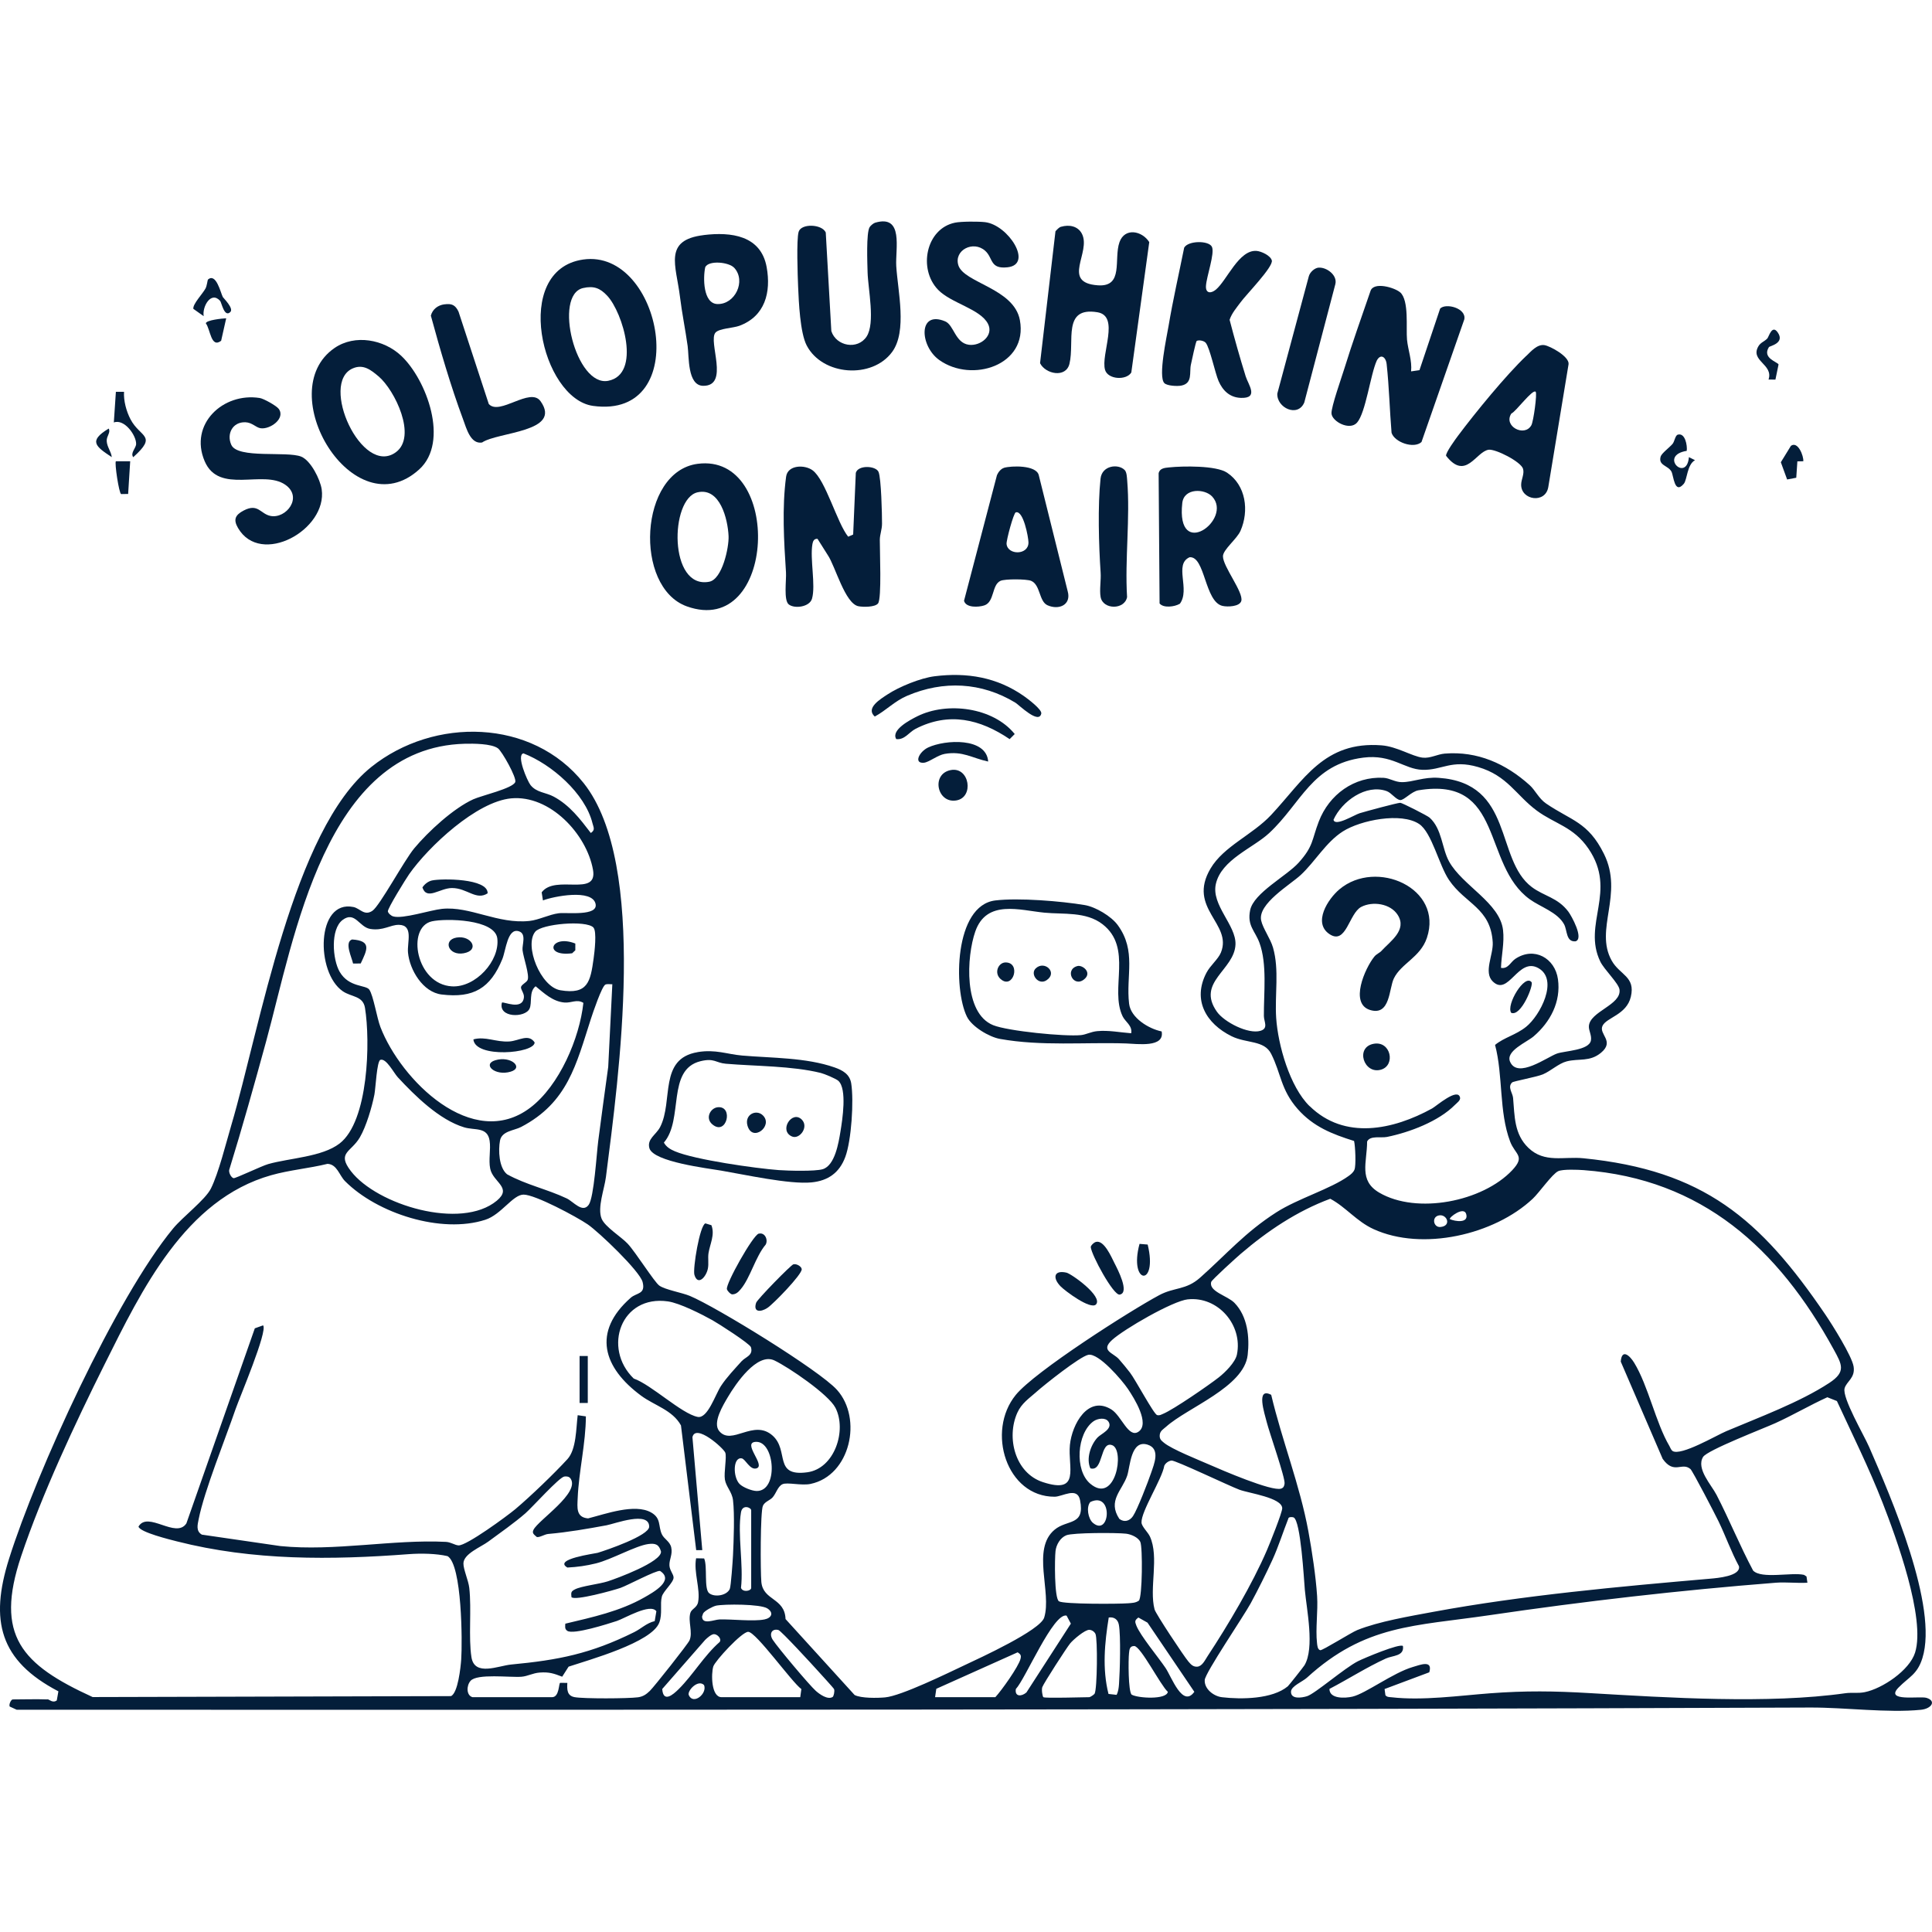 <?xml version="1.0" encoding="UTF-8"?> <svg xmlns="http://www.w3.org/2000/svg" id="_Слой_2" data-name="Слой 2" viewBox="0 0 488.64 488.64"><defs><style> .cls-1 { fill: #041e3a; } .cls-2 { fill: none; } </style></defs><g id="_Слой_1-2" data-name="Слой 1"><rect class="cls-2" width="488.64" height="488.64"></rect><g><path class="cls-1" d="M12,429.77c.45.02,1.33,1.06,2.36.3l.41-2.3c-14.86-7.76-17.42-17.87-12.48-33.53,6.96-22.07,27.02-66.01,41.5-83.54,2.43-2.94,8.14-7.26,9.55-10.09,1.95-3.9,3.84-11.56,5.16-16.02,7.29-24.64,15.56-74.74,35.44-90.63,15.8-12.63,40.65-12.29,53.68,4.1,16.36,20.58,8.86,74.31,5.63,99.64-.38,3.01-2.22,7.77-1.09,10.53.85,2.07,4.99,4.6,6.59,6.32,2.01,2.15,6.75,9.71,8,10.6,1.49,1.06,5.72,1.77,7.73,2.61,6.63,2.76,32.78,18.82,37.21,23.76,6.52,7.25,3.38,21.68-6.68,23.79-2.33.49-5.94-.49-7.12.08s-1.55,2.23-2.44,3.28c-.68.81-1.99,1.08-2.49,2.16-.68,1.46-.64,16.72-.4,19.28.44,4.76,5.92,3.96,6.12,9.38l17.47,19.21c1.64.85,5.75.78,7.71.6,4.09-.37,15.87-6.15,20.22-8.2,3.72-1.75,19.03-8.76,20.02-11.99,1.97-6.44-3.27-17.29,2.62-22.21,3.21-2.69,7.74-.91,6.45-7.47-.69-3.5-4.46-.88-6.44-.88-12.16.03-17.35-16.52-9.82-25.75,4.81-5.91,28.77-21.2,36.26-25.22,3.83-2.06,6.74-1.24,10.32-4.4,6.67-5.91,11.38-11.48,19.34-16.57,5.45-3.49,13.69-5.89,18.23-9.16.61-.44,1.21-.9,1.51-1.62.43-1.03.22-5.98-.1-7.26-5.53-1.73-10.3-3.59-14.26-8.08-4.31-4.91-4.18-8.97-6.71-13.96-1.77-3.5-6.21-2.58-10.01-4.45-6.43-3.18-9.96-9.15-6.36-16.04.98-1.88,2.95-3.4,3.66-5.12,3-7.36-8.58-11.15-2.63-21.24,3.35-5.68,10.59-8.49,15.35-13.58,8.28-8.86,13.38-18.71,27.91-17.59,3.91.3,7.72,2.79,10.36,3.11,1.95.24,3.74-.87,5.64-1.02,8.24-.67,15.43,2.54,21.46,7.98,1.41,1.27,2.3,3.37,4.15,4.64,6.34,4.34,10.62,4.62,14.64,12.74,5.07,10.23-2.47,19.05,1.95,26.98,2.05,3.69,6.07,4,4.85,9.17-1.08,4.57-6.14,5.21-7.16,7.34s3.17,3.86-.38,6.81c-2.86,2.37-5.58,1.39-8.67,2.18-2.06.53-4.01,2.43-6.02,3.28-1.62.68-7.45,1.73-7.79,2.05-1.23,1.16.13,2.64.24,3.92.41,4.55.23,9.14,3.89,12.64,4.09,3.91,8.91,2.11,13.92,2.62,30.31,3.04,44.67,15.24,61.19,39.56,1.74,2.56,6.67,10.42,7.12,13.08.49,2.95-1.84,3.82-2.28,5.57-.61,2.42,4.91,11.82,6.19,14.76,5.52,12.66,17.58,40.42,13.49,53.47-1.29,4.12-3.38,4.72-6.02,7.41-3.63,3.71,5.36,2.11,7.05,2.62,2.57.77,1.3,2.75-1.41,3.02-8.41.84-19.11-.6-27.95-.57-151.31.59-302.37.6-453.65.56l-1.77-.81c-.27-.51.34-1.8.77-1.8,2.92,0,5.87-.11,8.78,0ZM117.55,188.11c-35.35.93-43.06,49.03-50.25,75.31-2.97,10.85-6.01,21.72-9.33,32.47-.15.7.49,1.94,1.1,2.09.46.11,7.05-3.07,8.76-3.56,5.42-1.54,13.61-1.79,18.05-5.2,7.35-5.64,7.81-25.9,6.43-34.32-.51-3.08-3.42-2.69-5.62-4.2-6.9-4.74-6.72-23.22,2.69-21.3,1.71.35,2.75,2.34,4.81.96,1.86-1.25,8.03-12.74,10.57-15.79,3.55-4.26,9.93-10.14,14.96-12.42,2.1-.95,10.01-2.75,10.6-4.36.4-1.09-3.35-7.78-4.39-8.53-1.66-1.2-6.25-1.2-8.36-1.15ZM132.4,190.54c-1.9.37.98,7.01,1.78,8.02,1.53,1.92,3.86,1.84,5.86,2.92,4.05,2.18,6.66,5.64,9.39,9.2,1.18-.79.68-1.42.42-2.47-1.86-7.55-10.4-14.94-17.46-17.67ZM379.62,244.79c1.82.34,2.41-1.47,3.65-2.29,4.75-3.16,10.03-.18,10.77,5.18.78,5.68-1.92,10.8-6.15,14.43-1.76,1.51-7.16,3.69-5.96,6.43,1.92,4.39,9.38-1.21,11.87-2.08,2.02-.7,8.15-.79,8.58-3.34.22-1.29-.59-2.47-.52-3.58.22-3.76,8.3-5.36,7.74-9.28-.23-1.59-3.89-5.05-4.86-7.07-4.6-9.56,4.38-17.73-2.98-28.54-3.8-5.58-8.5-6.24-13.09-9.64-5.23-3.88-7.41-8.85-14.82-11.01-6.79-1.99-9.14.85-14.1.7-4.6-.14-7.73-4-14.96-3.08-12.99,1.66-15.65,11.51-23.8,19.09-4.09,3.8-12.09,6.69-13.48,12.87-1.2,5.32,5.14,10.41,4.97,15.26-.23,6.53-10.02,9.55-4.68,17.07,1.83,2.58,7.9,5.72,11,4.8,2.08-.62.87-2.33.86-3.75-.04-5.85.86-13.12-1.12-18.51-1.13-3.06-3.16-4.33-2.35-8.26.89-4.35,9.23-8.63,12.26-12,3.78-4.2,3.3-5.73,5.1-10.42,2.61-6.81,8.96-11.44,16.35-11.05,1.59.08,2.91,1.1,4.67,1.1,2.83,0,5.47-1.36,9.32-1.09,19.08,1.33,14.2,20.6,23.53,27.62,3.1,2.33,6.57,2.64,9.26,6.24.77,1.03,4,6.83,1.8,7.49-2.45.19-2.05-2.76-2.9-4.32-1.67-3.05-5.97-4.36-8.67-6.31-12.15-8.77-6.41-31.19-28.17-27.57-1.73.29-3.66,2.55-4.59,2.47-1.08-.09-2.23-1.83-3.42-2.26-5.21-1.89-11.36,2.56-13.46,7.24.37,1.83,5.29-1.25,6.61-1.65,1.42-.44,9.45-2.62,10.29-2.64.42,0,6.87,3.26,7.41,3.76,3.17,2.88,3.07,7.73,4.92,11.09,3.37,6.1,12.86,10.44,13.65,17.35.37,3.21-.42,6.38-.52,9.56ZM137.32,227.73l-.32-2.04c3.45-4.62,14.23,1.31,12.98-5.71-1.62-9.05-10.91-18.97-20.69-18.06-8.77.82-20.88,12.17-25.79,19.15-.83,1.18-5.52,8.75-5.4,9.44.09.5.82,1.11,1.33,1.26,2.41.73,9.38-1.59,12.35-1.9,7.1-.74,14.15,3.93,22.17,3.05,2.35-.26,4.98-1.64,7.36-1.94,2.07-.26,10.03.82,9.32-2.38-.85-3.83-10.61-1.9-13.3-.87ZM331.23,279.75c8.84,8.67,21.16,6.01,30.98.6,1.04-.57,6.53-5.41,7.07-2.73.14.68-.83,1.36-1.28,1.81-4.13,4.18-11.49,6.96-17.19,8.12-1.57.32-4.27-.42-5.04,1.16-.02,5.31-2.2,9.85,3.08,12.94,9.51,5.56,26.13,2.27,33.62-5.68,3.41-3.62.74-3.91-.53-7.26-2.86-7.57-1.75-16.67-3.81-24.43,2.3-1.9,5.24-2.49,7.85-4.58,3.53-2.83,8.3-11.89,3.13-14.83s-7.56,7.34-11.6,3.32c-2.32-2.31.2-6.69.03-9.83-.5-8.75-6.95-9.71-11.07-15.81-2.53-3.74-4.34-12.02-7.55-14.15-4.56-3.02-14.79-.97-19.27,1.87-4.3,2.73-7.01,7.63-10.67,11.03-2.66,2.47-10.91,7.28-10.01,11.5.43,2.01,2.35,4.59,3,6.86,1.63,5.67.41,11.92.8,17.8.46,6.86,3.44,17.4,8.44,22.3ZM126.96,253.58c.32-.35,5.25,2.1,5.55-1.37.08-.97-.79-1.9-.74-2.52s1.36-1.18,1.66-1.81c.57-1.21-1.06-5.69-1.27-7.56-.15-1.36,1.06-4.13-.9-4.77-2.92-.96-3.29,4.75-4.21,7.02-3.01,7.36-7.28,9.94-15.35,8.96-4.74-.57-8.1-6.21-8.51-10.61-.24-2.6,1.46-6.96-2.31-7.01-2.15-.03-3.97,1.57-7.23,1.04-2.82-.46-3.86-4.61-6.99-2.28s-2.56,10.02-.75,13.12c2.34,4.01,6.64,3.26,7.5,4.52,1.03,1.51,1.92,7.16,2.81,9.46,5.14,13.34,23.26,31.52,37.92,20.37,7.37-5.6,12.44-17.57,13.41-26.49-1.6-1.02-3.06.06-4.78-.09-2.96-.25-5.16-2.35-7.3-4.11-1.74,1.37-.83,4.14-1.54,5.67-1.1,2.38-8.02,2.34-6.98-1.55ZM109.24,233.02c-6.52,1.46-4.05,15.96,5.08,16.45,5.96.32,12.12-6.45,11.46-12.11-.57-4.92-13.07-5.12-16.54-4.34ZM150.09,234.58c-1.91-1.91-13.08-.91-14.71,1.06-2.86,3.47,1.33,13.96,6.33,14.81,6.99,1.18,7.62-2.17,8.43-8.04.22-1.55.86-6.9-.06-7.82ZM154.86,248.93c-.55.03-1.23-.12-1.73.08-.89.36-3.2,7.19-3.69,8.71-3.72,11.5-5.83,21.13-17.64,27.31-1.78.93-4.88,1-5.34,3.45s-.28,6.85,1.79,8.52c4.78,2.65,10.16,3.77,15.08,6.1,1.7.8,4,3.82,5.57,1.61,1.35-1.9,1.99-13,2.41-16.19.82-6.19,1.64-12.43,2.52-18.67l1.04-20.92ZM96.22,268.05c-.92.28-1.21,7.23-1.53,8.81-.63,3.17-2.06,8.03-3.67,10.79-2.22,3.81-5.9,3.83-2.28,8.54,6.59,8.57,27.87,14.99,36.91,7.49,4.02-3.34-.96-4.62-1.67-8.11-.46-2.25.2-4.86-.15-7.08-.56-3.56-3.76-2.55-6.45-3.37-6.26-1.89-12.42-7.96-16.78-12.67-.99-1.07-2.91-4.85-4.37-4.4ZM119.47,429.25h20.15c1.9,0,1.66-3.57,2.07-3.63l1.8.02c-.09,1.66-.11,3.24,1.83,3.6,2.29.43,13.54.37,16.03.04,1.3-.18,2.1-.74,3.02-1.63,1.07-1.04,9.57-11.77,10.01-12.75.91-2.04-.42-4.82.23-6.98.3-1.01,1.67-1.28,1.95-2.7.64-3.28-1.17-7.61-.5-11.1l2.03.04c.9,2.03-.1,7.72,1.28,8.8s4.46.6,5.21-1.09c.29-.66.74-7.08.81-8.49.18-3.8.43-10.39,0-13.98-.26-2.1-1.76-3.38-2.05-5.19s.51-5.68.1-6.8-7.54-7.48-8.31-3.91l2.49,28.56h-1.54s-3.85-31.55-3.85-31.55c-2.15-3.89-6.68-5.01-10.06-7.5-9.63-7.1-12.47-16.12-2.65-24.78,1.49-1.31,3.81-.84,3.01-3.98-.71-2.77-11.07-12.65-13.87-14.57s-13.33-7.56-16.25-7.54c-2.71.02-5.63,5.06-9.66,6.36-11.13,3.61-27.33-1.58-35.48-9.76-1.47-1.47-2.01-4.27-4.44-4.38-4.68,1.15-9.6,1.56-14.23,2.87-21.78,6.15-32.75,29.01-42.12,47.78-7.45,14.93-15.86,32.87-21.14,48.61-6.72,20.05.09,27.37,18.09,35.6l90.63-.24c1.76-.77,2.45-7.26,2.59-9.29.3-4.28.22-23.93-3.45-26.11-2.88-.67-6.74-.73-9.73-.51-19.65,1.49-39.45,1.69-58.74-3.23-1.68-.43-9.4-2.31-9.7-3.74,2.37-4.05,9.48,3.19,12.11-.8l17.31-49.34,2.09-.75c1.27,1.33-6,18.39-6.96,21.19-2.63,7.67-7.89,20.56-9.34,27.86-.28,1.42-.71,3,.82,3.88l19.85,2.89c13.71,1.38,28.57-1.74,41.87-1.06,1.24.06,2.26.83,3.18.89,2.01.12,12.28-7.41,14.38-9.17,3.74-3.14,9.91-9.07,13.18-12.65,2.27-2.49,2.17-7.79,2.59-11.11l2.07.3c-.02,6.73-1.79,13.95-2.07,20.63-.1,2.41-.47,4.91,2.63,5.17,4.37-1.1,11.78-3.83,15.92-1.51,2.63,1.47,1.76,3.43,2.74,5.53.56,1.2,2.04,1.81,2.37,3.33.39,1.8-.52,3-.46,4.53.05,1.28,1.08,2.27,1.05,3.11-.03,1.24-2.61,3.44-2.96,4.77-.52,2,.2,4.27-.65,6.58-1.88,5.07-17.86,9.46-22.94,11.16l-1.62,2.54c-2.13-.82-3.3-1.22-5.67-1.05-1.78.13-3.04.93-4.62,1.06-2.94.23-11.24-.87-12.9,1.05-1.06,1.22-1.07,3.67.5,4.12ZM427.52,371.53c-2.16-1.82-4.12,1.5-7-2.56l-10.6-24.59c.25-3.34,2.26-1.57,3.39.28,3.58,5.86,5.44,15.17,8.91,21.06.25.43.38.95.8,1.27,2.14,1.32,11.04-3.94,13.6-5.02,8.29-3.51,18.53-7.28,26.04-12.2,4.3-2.82,3.22-4.64,1.09-8.52-13.96-25.47-33.26-43.06-63.2-45.3-1.47-.11-5.27-.27-6.44.26-1.53.7-4.83,5.46-6.46,6.98-9.72,9.13-27.92,13.32-40.25,7.68-4.31-1.97-7-5.57-10.95-7.68-8.42,3.12-15.91,8.16-22.68,13.96-1.02.87-7.28,6.54-7.43,7.07-.7,2.43,4.12,3.49,5.88,5.3,3.32,3.43,3.86,8.65,3.34,13.19-.93,8.12-15.24,13.29-20.62,18.13-.67.6-1.5,1.01-1.62,2.05-.1,1.06.35,1.42,1.08,2.02,2.02,1.66,8.73,4.32,11.51,5.54,2.99,1.31,15.76,6.83,18.1,6.05.65-.22.78-.63.88-1.25.22-1.43-3.87-12.98-4.53-15.63-.51-2.07-2.8-8.91,1.15-6.84,2.74,11.57,7.25,22.82,9.4,34.52.91,4.96,1.89,11.41,2.21,16.39.25,3.8-.44,8.26-.02,11.9.07.6.13,1.6.81,1.78.51.14,7.84-4.48,9.36-5.09,5.46-2.19,13.27-3.5,19.17-4.6,22.7-4.2,47.2-6.41,70.13-8.4,1.72-.15,7.73-.64,7.25-3.14-1.97-3.65-3.36-7.61-5.16-11.34-.82-1.69-6.56-12.78-7.13-13.27ZM366.7,308.34c1.34.61,4.81,1.1,4.13-1.28-.59-2.07-4.42.88-4.13,1.28ZM363.93,307.4c-1.93.38-1.38,3.07.35,2.93,2.95-.23,1.69-3.33-.35-2.93ZM300.45,328.62c-3.86.41-16.19,7.56-19.19,10.29s.29,3.23,1.73,4.84c.86.96,2,2.37,2.8,3.4,1.36,1.75,6.03,10.53,6.86,10.75.65.17,1.01-.11,1.55-.33,2.58-1.06,11.57-7.25,14.06-9.21,1.57-1.23,4.17-3.79,4.58-5.76,1.54-7.49-4.81-14.77-12.39-13.97ZM187.63,344.23c.95-1.06,2.92-1.4,2.3-3.49-.26-.89-8.28-6.02-9.74-6.83-2.77-1.54-8.26-4.33-11.25-4.76-11.86-1.71-16.63,11.77-8.66,19.51,4.44,1.54,12.08,8.89,16.16,9.7,2.54.51,4.46-5.61,5.9-7.81s3.5-4.34,5.28-6.33ZM262.12,352.05c-1.84,1.63-3.74,2.86-4.82,5.26-2.83,6.3-.56,15.26,6.47,17.55,9.61,3.13,6.27-3.73,6.83-9.41.52-5.2,4.58-12.66,10.5-8.96,2.56,1.6,4.3,7.31,6.83,5.63,3.01-2-1.08-8.5-2.66-10.84-1.49-2.21-7.42-9.16-10.03-8.62-2.12.44-11.05,7.54-13.13,9.39ZM181.89,361.93c3.16,3.85,8.7-3.17,13.54,1.18,4.22,3.8.12,10.42,8.74,9.26,6.95-.94,10.06-10.66,7.12-16.33-1.75-3.38-11.8-10.23-15.43-11.96-4.37-2.07-9.79,5.92-11.76,9.26-1.2,2.04-3.94,6.47-2.21,8.59ZM350.19,427.21l.21,1.55c.42.5.98.45,1.55.51,7.78.9,17.2-.42,24.89-1,9.03-.68,16.23-.58,25.25-.05,19.74,1.16,45.26,2.78,64.63.03,1.61-.23,3.15.08,4.9-.27,4.43-.88,11.33-5.5,12.74-10,2.71-8.69-4.82-29.21-8.24-37.97-3.42-8.75-7.6-17.15-11.53-25.66l-2.42-.96c-4.45,2.02-8.69,4.53-13.13,6.54-2.9,1.32-17.26,6.84-18.3,8.56-1.8,2.97,2.09,7.04,3.4,9.58,3.26,6.31,5.91,12.89,9.26,19.16,2.15,2.2,9.69.37,12.87,1.08l.63.41.23,1.58c-2.64.15-5.37-.2-8,0-24.29,1.91-48.48,4.69-72.39,8.21-19.01,2.8-31.43,2.34-46.19,15.81-1.11,1.01-3.98,2.12-4.03,3.52-.07,2,2.72,1.58,4.06,1.16,2.05-.65,9.47-7.12,12.86-8.84,1.54-.78,10.6-4.59,11.39-3.85.38,2.61-2.6,2.37-4.32,3.16-4.9,2.24-9.5,5.21-14.27,7.69.01,2.57,3.96,2.38,5.83,1.95,3.25-.74,10.28-6.04,15.24-7.49,1.88-.55,5.14-1.9,4.18,1.34l-11.28,4.22ZM280.34,359.56c-.7-1.11-2.72-.85-3.8-.07-4.19,3.04-4.81,12.39-.79,15.77,6.39,5.38,8.79-8.53,5.55-9.74-3.16-1.18-2.17,6.84-5.52,5.85-1.11-2.43.05-5.88,1.78-7.77.88-.96,3.98-2.16,2.8-4.04ZM187.07,375.34c.83.84,3.05,1.72,4.24,1.76,5.62.17,4.71-12.51-.05-12.43-3.86.06,2.63,6.05.02,6.72-1.62.45-2.74-2.38-3.68-2.54-2.23-.39-2.28,4.72-.53,6.5ZM283.12,384.17c1.22.91,2.59.54,3.43-.71,1.1-1.62,3.84-8.73,4.58-10.92s2.46-6.11-.89-7.16c-4.27-1.33-4.4,5.6-5.15,7.84-1.24,3.73-5.05,6.3-1.98,10.95ZM296.29,369.4c-.73.1-1.5.62-1.82,1.32-.56,3.37-5.89,11.54-5.76,14.37.05,1,1.62,2.43,2.12,3.51,2.41,5.25-.23,13.07,1.18,18.45.29,1.11,7.43,11.86,8.54,13.16.63.74,1.2,1.42,2.3,1.32,1.23-.11,1.94-1.7,2.57-2.65,5.18-7.87,11.33-18.24,15.02-26.83.69-1.6,3.9-9.57,3.86-10.61-.12-2.66-8.34-3.75-10.8-4.65s-16.28-7.52-17.21-7.39ZM144.53,403.93c-.1-1.11-.16-1.41.89-1.95,1.65-.85,6.1-1.32,8.3-2.03s13.67-4.91,13.46-7.54c-.51-1.81-1.42-2.13-3.23-1.89-3.22.44-9.26,3.91-13.22,4.89-2.48.61-4.69.92-7.23,1.05-3.71-2.14,7.03-3.53,7.66-3.72,2.24-.68,13.03-4.35,13.03-6.62,0-4.05-8.68-.74-10.76-.35-4.8.89-9.79,1.76-14.8,2.2-.9.08-2.32,1.01-2.9.74-.67-.61-1.24-.91-.79-1.81,1.22-2.46,11.87-9.34,9.36-12.95-.36-.52-.98-.58-1.56-.51-1.28.15-8.11,7.78-9.85,9.3-2.77,2.41-6.38,4.94-9.38,7.15-1.87,1.39-6.23,3.07-6.3,5.5-.04,1.49,1.27,4.34,1.48,6.22.61,5.42-.23,12.59.55,17.53s6.81,2.15,10.05,1.85c11.94-1.13,20.09-2.72,31.09-8.18,1.84-.91,3.12-2.3,5.21-2.8l.42-2.49c-1.52-2.13-8.07,1.83-10.01,2.46-2.19.71-10.99,3.54-12.52,2.49-.7-.48-.53-1.08-.5-1.81,6.85-1.64,13.78-3.11,19.98-6.64,2.23-1.27,7.72-4.29,3.98-6.7-1.01-.2-8.28,3.69-10.01,4.29s-11.67,3.36-12.4,2.32ZM276.43,385.17c4.35,3.64,5.2-8.07-.67-5.28-1.1,1.28-.54,4.27.67,5.28ZM187.41,382.49c-.92,5.49.68,13.35,0,19.12.46,1.2,2.58.79,2.58,0v-19.63c0-.7-2.23-1.6-2.58.52ZM325.71,426.5c.26-.22,4-4.95,4.23-5.34,2.59-4.41.54-14.02.08-19.05-.23-2.56-1.03-17.53-2.85-18.33-.22-.1-1.31-.2-1.33.31-1.3,3.3-2.54,7.19-4,10.38-1.57,3.43-3.71,7.72-5.51,11.03s-11.51,17.58-11.63,19.4c-.15,2.25,2.25,4.12,4.37,4.36,4.91.58,12.74.49,16.64-2.76ZM288.04,404.84c.89-.89.98-13.51.37-14.85-.53-1.17-2.34-1.94-3.6-2.09-2.32-.27-13.43-.28-15.12.4-1.54.62-2.54,2.38-2.73,3.99-.22,1.86-.33,11.95.87,12.71s15.15.69,17.5.5c.94-.08,1.89-.08,2.7-.66ZM181.07,406.12c-.77.16-2.88,1.28-3.23,1.94l-.27.78c0,2.21,3.07.79,4.39.75,3.26-.1,8.5.56,11.37,0,1.78-.34,2.47-1.67.75-2.79s-10.81-1.14-13.02-.69ZM259.6,428.06l11.24-17.41-1.08-2.03c-3.35-.82-10.43,16.05-12.83,18.56-.33,1.95,1.38,1.98,2.67.88ZM282.41,428.66c.44-.86.54-1.79.61-2.75.23-3.17.48-12.21-.04-14.99-.26-1.36-1.22-2.01-2.56-1.82-1.03,6.4-1.67,12.97-.06,19.33l2.05.23ZM287.92,409.1c-.93.7-.93,1-.51,2.05,1.02,2.57,5.58,8.03,7.38,10.71,1.54,2.29,4.32,10.18,7.28,6.03l-11.84-17.49-2.31-1.3ZM210.6,429.19c.26-.17.56-1.47.35-1.98-.12-.29-3.51-3.96-4.15-4.68-1.23-1.37-9.23-10.09-9.93-10.27-1.62-.42-2.43.93-1.42,2.49,1.28,1.96,9.22,11.42,10.88,12.9.95.85,3.02,2.34,4.27,1.54ZM263.88,429.25c.49.32,9.95,0,11.63,0,.2,0,1.16-.6,1.33-.87.68-1.1.8-13.95.22-15.14-.27-.56-.9-.99-1.54-1.03-1.13-.03-4.04,2.46-4.84,3.42-.91,1.1-6.68,10.05-7.06,11.07-.24.64.05,2.4.27,2.55ZM202.4,429.25l.28-2.05c-2.44-1.76-11.42-14.42-13.44-14.48-1.6-.04-8.4,7.38-8.83,8.75-.58,1.88-.54,7.78,2.09,7.78h19.89ZM180.53,413.31c-.67.06-1.67.95-2.18,1.45l-10.86,12.42c.26,3.54,2.68,1.5,4.18.01,3.62-3.59,6.44-8.49,10.35-11.9.6-.86-.69-2.05-1.49-1.98ZM286.22,428.61c1.61.92,8.82,1.33,9.15-.71-1.81-1.59-6.87-11.58-8.5-11.59-1.19,0-1.22.93-1.32,1.81-.19,1.64-.21,9.62.66,10.49ZM236.5,429.25h15.24c1.58-1.7,5.86-7.71,6.36-9.67.24-.92.02-1.18-.71-1.68l-20.58,9.23-.31,2.12ZM178.07,426.19c-1.54-1.56-4.34,1.48-3.86,2.55,1.16,2.57,4.72-.41,3.86-2.55Z"></path><path class="cls-1" d="M354.14,73.94c2.29,2.08,1.44,9.02,1.72,11.97.26,2.66,1.31,5.28,1.03,8.02l2.12-.31,5.23-15.58c1.44-1.47,6.67-.1,6.11,2.73l-10.83,31.03c-1.94,1.77-6.81.07-7.57-2.34-.48-5.76-.61-11.62-1.24-17.36-.2-1.88-1.56-2.71-2.5-.89-1.59,3.46-2.78,13.17-4.99,15.68-1.86,2.11-6.34-.28-6.46-2.32-.09-1.64,2.54-9.05,3.22-11.25,2.04-6.6,4.4-13.17,6.64-19.71.79-2.48,6.19-.85,7.51.34Z"></path><path class="cls-1" d="M215.78,135.2l.67-15.6c.55-2.04,5.07-1.84,5.75-.24s.89,10.79.88,13.08c0,1.48-.55,2.73-.56,4.09-.03,2.63.52,14.87-.45,16.09-.76.97-3.76.94-4.95.71-3.41-.66-5.88-10.19-7.75-12.92l-2.6-4.12c-.87-.09-1.16.56-1.29,1.29-.67,3.77.87,10.44-.11,13.84-.6,2.1-4.4,2.61-5.88,1.45-1.33-1.05-.58-6.15-.7-8.08-.51-7.86-1.03-16.37.03-24.23.41-3.01,4.7-3.09,6.7-1.61,3.3,2.44,6.18,13.32,9,16.79l1.25-.54Z"></path><path class="cls-1" d="M147.5,65.64c19.96-2.86,28.01,40.52,2.5,37.02-13.05-1.79-20.7-34.41-2.5-37.02ZM147.48,72.85c-7.61,1.73-1.85,25.1,6.37,23.46,8.39-1.68,3.7-17.26-.27-21.51-1.8-1.93-3.39-2.56-6.1-1.95Z"></path><path class="cls-1" d="M268.38,57.35c2.02-.59,4.23-.19,5.25,1.76,2.44,4.71-5.33,12.37,4.02,13.05,6.65.49,3.98-6.64,5.49-10.91,1.33-3.76,5.7-2.89,7.53-.02l-4.54,32.98c-1.26,2.05-5.92,1.79-6.64-.66-1.15-3.94,3.85-13.64-1.95-14.58-8.9-1.45-5.69,7.39-7.05,13.03-.89,3.68-6.05,2.63-7.44-.14l3.9-33.37c.41-.43.85-.98,1.43-1.15Z"></path><path class="cls-1" d="M101.46,89.97c6.44,6.05,12.25,21.78,4.57,28.75-16.65,15.12-37.46-19.7-21.41-30.71,5.18-3.55,12.46-2.15,16.84,1.96ZM95.74,95.19c-1.88-1.59-3.82-3.17-6.49-2.03-8.57,3.65,2.29,27.53,10.88,21.21,5.4-3.97-.25-15.66-4.38-19.18Z"></path><path class="cls-1" d="M176.44,117.31c21.61-2.85,19.94,44.19-2.73,36.05-13.47-4.84-12.07-34.1,2.73-36.05ZM176.41,124.52c-7.01,1.6-7.32,24.61,2.98,22.61,3.29-.64,5-8.68,4.88-11.53-.19-4.3-2.16-12.39-7.86-11.08Z"></path><path class="cls-1" d="M302.68,86.22c-.26.17-1.27,5.09-1.48,6.01-.43,1.94.52,4.74-2.46,5.3-1,.19-3.56.07-4.25-.63-1.63-1.63.61-11.74,1.06-14.45,1.11-6.61,2.63-13.24,3.95-19.81,1-1.81,6.21-1.85,7.01-.23s-1.37,7.52-1.5,9.93c-.1,1.86,1.23,1.97,2.51.91,2.79-2.33,5.82-10.13,10.28-9.79,1.22.09,3.56,1.18,3.87,2.42.4,1.6-6.5,8.65-7.88,10.54-1.04,1.42-2.23,2.75-2.8,4.46,1.25,4.79,2.6,9.58,4.07,14.31.64,2.06,3.43,5.62-1.25,5.44-2.77-.11-4.55-1.82-5.61-4.26-.86-1.96-2.21-8.43-3.25-9.67-.47-.56-1.81-.78-2.29-.46Z"></path><path class="cls-1" d="M221.36,56.32c7.28-2.13,5.06,6.67,5.32,10.99.39,6.31,2.81,16.46-1.04,21.7-5.07,6.91-17.61,6.02-21.61-1.63-1.67-3.19-2.01-11.03-2.17-14.88-.11-2.69-.45-11.89.13-13.87.64-2.17,5.91-1.98,6.86.17l1.41,24.94c1.24,3.84,6.66,4.82,8.92,1.38,2.24-3.42.37-12.03.25-16.24-.06-2.3-.37-9.95.51-11.42.24-.4.97-1.01,1.43-1.15Z"></path><path class="cls-1" d="M386.04,90.01c1.16-1.11,2.73-2.99,4.57-2.72,1.44.22,6.35,2.88,6.11,4.82l-5.13,31.09c-.73,4.26-6.88,3.32-6.86-.6,0-1.35.86-2.7.48-4.02-.52-1.81-7-5.09-8.72-4.83-3.23.5-5.76,7.92-10.75,1.53-.14-.76,2.39-4.23,3.03-5.08,4.37-5.84,12.08-15.27,17.26-20.2ZM388.4,99.09c-.73-.83-5.09,5.13-6.14,5.49-2.14,3.22,3.33,6.07,5.05,2.97.54-.98,1.5-8,1.09-8.46Z"></path><path class="cls-1" d="M241.52,56.32c1.59-.33,5.98-.33,7.64-.13,5.86.71,12.23,10.68,5.69,11.41-4.57.51-3.61-2.34-5.69-4.18-3.02-2.68-7.93-.14-6.78,3.65,1.38,4.5,14.08,5.81,15.57,13.91,2.1,11.41-12.13,15.97-20.4,10.07-4.96-3.54-5.4-12.67,1.51-9.77,2.21.93,2.51,5.47,6,5.92,2.95.38,6.37-2.36,4.8-5.34-1.98-3.76-9.33-5.17-12.61-8.58-5.09-5.28-3.05-15.45,4.27-16.96Z"></path><path class="cls-1" d="M298.38,152.71c-1.3.77-4.13,1.14-5.1-.09l-.24-32.9c.24-1.28,1.51-1.39,2.61-1.5,3.5-.37,11.95-.51,14.7,1.33,4.79,3.19,5.61,9.65,3.4,14.7-.91,2.08-4.43,4.76-4.44,6.44-.02,2.6,5.25,9.12,4.64,11.3-.4,1.45-3.47,1.55-4.74,1.26-4.55-1.02-4.39-12.66-8.35-12.31-4.03,1.82.26,8.14-2.47,11.79ZM306.6,125.6c-1.87-2.04-7.16-2.25-7.58,1.64-1.62,14.76,12.85,4.13,7.58-1.64Z"></path><path class="cls-1" d="M253.92,118.32c1.91-.55,8.15-.72,8.8,1.84l7.32,29.38c.97,3.45-2.24,4.83-5.11,3.54-2.18-.98-1.76-5.19-4.15-6.18-1.14-.47-6.59-.51-7.73,0-2.26,1.01-1.48,5.36-4.11,6.22-1.44.47-4.63.66-5.12-1.17l8.33-31.78c.31-.74,1-1.61,1.78-1.84ZM256.91,129.58c-.56.17-2.42,7.1-2.33,8,.28,2.89,5.6,2.87,5.54-.41-.02-1.32-1.29-8.17-3.21-7.58Z"></path><path class="cls-1" d="M70.48,103.38c1.83,2.47-2.23,5.33-4.62,4.92-1.17-.2-2.09-1.43-3.76-1.5-3.26-.15-4.85,2.93-3.6,5.71,1.62,3.59,14.08,1.52,17.68,2.98,2.44.99,4.82,5.8,5.18,8.26,1.48,10.24-15.43,19.63-21.16,9.79-1.21-2.08-.78-3.27,1.45-4.43,3.66-1.9,4.22.89,6.78,1.38,3.93.77,8.27-4.73,3.72-7.89-5.62-3.9-16.76,2.55-20.39-5.96-3.99-9.36,4.66-17.44,13.92-15.98,1.04.16,4.23,1.97,4.78,2.71Z"></path><path class="cls-1" d="M178,59.45c6.9-.84,14.44.08,15.9,8.1,1.16,6.39-.41,12.44-6.9,14.85-1.56.58-5.12.66-6.04,1.72-1.95,2.24,3.66,13.54-3.12,13.46-4.01-.05-3.55-7.43-3.92-10.06-.57-4.12-1.45-8.39-1.95-12.51-.97-7.92-4.26-14.31,6.02-15.55ZM185.7,67.74c-1.35-1.48-6.46-1.96-7.33-.17-.58,2.65-.56,9.23,3.08,9.33,4.46.13,7.31-5.82,4.25-9.17Z"></path><path class="cls-1" d="M293.8,260.86c.83,4.2-6.2,3.14-8.98,3.05-10.46-.35-21.4.74-31.92-1.15-2.74-.49-7.09-3.09-8.34-5.61-3.46-7.01-3.22-28.16,7.17-29.41,5.91-.71,16.66.17,22.62,1.17,2.73.46,6.71,2.81,8.36,5.08,4.77,6.56,2.02,12.77,2.86,19.87.42,3.57,4.92,6.33,8.23,7.01ZM286.1,261.33c.35-1.94-1.49-2.87-2.17-4.29-3.33-6.93,2.68-17.33-5.11-23.31-4.19-3.21-9.79-2.43-14.67-2.9-6.16-.59-14.62-3.43-17.48,4.76-2.21,6.31-3.03,20.66,4.53,23.7,3.7,1.49,18.08,2.92,22.2,2.51,1.3-.13,2.5-.86,4.15-1.01,2.88-.26,5.71.33,8.54.54Z"></path><path class="cls-1" d="M112.37,76.98c1.85-.26,2.78.12,3.6,1.84l7.65,23.35c2.7,3.08,10.48-4.39,13.1-.69,5.56,7.84-10.83,7.73-14.8,10.44-2.92.48-3.95-3.58-4.79-5.84-3.1-8.32-5.85-17.74-8.16-26.25.44-1.63,1.76-2.63,3.41-2.86Z"></path><path class="cls-1" d="M176.43,266.1c4.54-.76,7.44.54,11.29.87,7.47.64,16.17.48,23.35,3,2,.7,3.85,1.69,4.22,4.05.69,4.36.06,14.41-1.5,18.6-1.47,3.97-4.33,6.02-8.54,6.43-5.56.55-17.07-2-22.86-2.98-3.39-.58-17.08-2.2-18.14-5.65-.67-2.36,1.7-3.41,2.71-5.37,3.39-6.62-.44-17.29,9.48-18.94ZM212.05,273.37c-.6-.55-3.56-1.78-4.46-2-7.26-1.8-16.45-1.69-24.02-2.33-2.55-.22-2.9-1.5-6.41-.64-8.63,2.14-4.19,14.74-9.25,20.58.62,1.13,1.66,1.73,2.8,2.21,5.01,2.13,20.44,4.32,26.25,4.75,2.32.17,9.21.36,11.13-.23,3.09-.94,4.01-6.69,4.47-9.48.49-2.96,1.73-10.82-.52-12.86Z"></path><path class="cls-1" d="M333.45,67.7c2.02-.2,4.88,1.89,4.28,4.18l-7.85,29.91c-1.63,3.88-7.02,1.36-6.82-2.26l7.97-29.67c.27-.99,1.41-2.06,2.43-2.17Z"></path><path class="cls-1" d="M284.43,118.85c.57.57.59,1.9.66,2.7.79,9.41-.62,19.93-.03,29.46-.61,3.26-6.09,3.24-6.69,0-.33-1.78.14-4.28,0-6.21-.47-6.89-.75-16.94-.02-23.75.36-3.33,4.45-3.82,6.08-2.19Z"></path><path class="cls-1" d="M236.37,171.04c8.22-1.03,15.83.26,22.61,5.02.87.61,4.58,3.38,4.38,4.4-.58,2.87-5.66-2.2-6.55-2.74-8.58-5.2-18.21-5.67-27.39-1.74-3.17,1.36-5.23,3.64-8.17,5.25-2.41-2.13,1.45-4.43,3.19-5.58,2.98-1.97,8.4-4.17,11.93-4.61Z"></path><path class="cls-1" d="M226.68,186.93c-1.4-2.29,3.49-4.86,5.33-5.77,7.56-3.76,19.17-2.26,24.63,4.49l-1.28,1.29c-7.53-5.09-15.36-6.93-23.79-2.61-1.65.84-2.77,2.86-4.89,2.6Z"></path><path class="cls-1" d="M191.9,312.02c1.58-.41,2.43,1.59,1.75,2.77-2.57,3.03-3.91,8.47-6.32,11.29-.6.7-1.17,1.3-2.18,1.29-.46-.09-1.18-.86-1.3-1.32-.34-1.32,6.58-13.66,8.04-14.04Z"></path><path class="cls-1" d="M249.93,192.61c-4.14-.89-6.43-2.72-10.98-1.94-1.84.32-4,2.13-5.28,2.24-2.65.24-1.2-2.79,1.08-3.86,4.3-2.01,14.75-2.59,15.18,3.56Z"></path><path class="cls-1" d="M277.16,314.11c2.05-.59,3.9,3.75,4.74,5.41.75,1.48,3.9,7.46,1.29,7.91-1.57.28-7.15-10.01-7.32-12.04.09-.5.8-1.14,1.3-1.28Z"></path><path class="cls-1" d="M200.69,319.77c.79-.2,2.02.54,2.08,1.23.11,1.32-7.26,8.88-8.67,9.79-1.71,1.12-3.66,1.16-2.86-1.29.29-.88,8.79-9.57,9.44-9.74Z"></path><path class="cls-1" d="M426.6,114.03c-7.19,1.17,0,8.11.56,1.59l1.54.77c-2.01,1.08-1.98,4.95-2.82,5.95-2.4,2.87-2.58-2.05-3.14-3.07-.89-1.6-3.38-1.5-2.73-3.8.24-.83,2.3-2.34,3.02-3.21.49-.58.67-2.13,1.3-2.32,1.89-.58,2.46,2.77,2.28,4.08Z"></path><path class="cls-1" d="M240.5,194.76c4.72-.86,5.92,6.89,1.4,7.68-4.92.86-6.49-6.75-1.4-7.68Z"></path><path class="cls-1" d="M178.42,309.42l1.51.46c.93,2.42-.36,4.73-.73,7.04-.21,1.29.1,2.63-.17,3.96-.41,2.06-2.53,4.46-3.4,1.55-.45-1.49,1.35-12.58,2.79-13.02Z"></path><path class="cls-1" d="M277.19,329.93c-1.4,1.38-7.76-3.39-8.91-4.55-2.08-2.09-1.82-4.23,1.43-3.51,1.27.28,9.34,6.03,7.48,8.06Z"></path><path class="cls-1" d="M31.37,99.09c-.14,2.25.58,4.92,1.62,6.92,2.44,4.71,6.97,3.99.71,9.62-.8-1.08.7-2.26.73-3.34.05-2.17-2.98-6.43-5.64-5.44l.52-7.75h2.06Z"></path><path class="cls-1" d="M447.39,87.8c-1.78,2.8,2.21,3.74,2.44,4.38l-.79,3.83-1.74-.02c1.3-3.9-4.81-4.69-2.53-8.47.55-.91,1.53-1.18,2.22-1.91.38-.4,1.18-3.65,2.64-1.52,1.89,2.74-2.07,3.42-2.26,3.71Z"></path><path class="cls-1" d="M56.37,75.14c.14.28,2.85,2.86,1.87,3.79-1.51,1.45-2.2-2.43-2.57-2.84-2.35-2.6-4.58,1.58-4.15,3.88l-2.62-1.86c-.18-1.21,2.36-3.8,3.09-5.17.35-.66.51-2.16.6-2.24,2.08-1.76,3.19,3.3,3.77,4.44Z"></path><path class="cls-1" d="M456.09,116.66l-1.5.03-.28,4.14-2.31.44-1.59-4.36,2.55-4.15c1.78-1.28,3.26,2.61,3.13,3.9Z"></path><path class="cls-1" d="M32.93,116.66l-.52,8.27-1.77.03c-.54-.15-1.71-7.91-1.33-8.3h3.62Z"></path><path class="cls-1" d="M288.21,314.6l2.06.17c2.65,10.88-4.85,10.17-2.06-.17Z"></path><path class="cls-1" d="M57.21,80.5l-1.28,5.69c-2.59,1.96-2.69-2.87-3.87-4.41.07-.83,4.21-1.24,5.15-1.28Z"></path><path class="cls-1" d="M28.27,115.62c-4.06-2.69-6.01-4.07-.77-7.23.55,1.04-.57,1.86-.51,3.16.08,1.52,1.13,2.64,1.28,4.07Z"></path><rect class="cls-1" x="146.59" y="342.96" width="2.07" height="11.88"></rect><path class="cls-1" d="M349.44,240.45c2.22-2.42,6.51-5.23,4.06-9.06-1.84-2.88-6.34-3.51-9.21-2.02-3.12,1.61-3.79,9.74-8.05,6.88s-.37-8.9,2.55-11.34c9.29-7.78,26.32-.3,22.1,12.29-1.66,4.94-6.49,6.44-8.35,10.25-1.27,2.59-.88,9.56-6.01,8-5.28-1.61-1.29-10.58,1.05-13.48.56-.7,1.35-.95,1.85-1.5Z"></path><path class="cls-1" d="M347.45,263.99c4.34-.78,5.58,5.47,1.83,6.55-4.33,1.25-6.62-5.69-1.83-6.55Z"></path><path class="cls-1" d="M387.36,248.42c.56.73-2.65,8.77-5.15,7.74-1.36-2.03,3.46-9.97,5.15-7.74Z"></path><path class="cls-1" d="M119.73,262.88c3.04-.84,5.69.74,9.06.53,2.44-.15,4.88-2.08,6.43.24,0,2.81-15.06,4.07-15.49-.77Z"></path><path class="cls-1" d="M91.23,243.68l-1.93.02c-.27-1.43-2.3-5.43-.25-6.09,5.06.33,3.78,2.67,2.18,6.07Z"></path><path class="cls-1" d="M125.26,268.16c3.99-1.2,7.26,1.88,3.92,2.88-3.99,1.2-7.27-1.87-3.92-2.88Z"></path><path class="cls-1" d="M109.24,222.69c2.34-.53,14.24-.58,14.09,3.25-2.91,1.89-5.19-1.35-9.03-1.34-3.08.01-6.35,3.21-7.46-.15.52-.82,1.45-1.55,2.4-1.76Z"></path><path class="cls-1" d="M115.46,237.13c3.75-.65,6.02,3.21,1.82,3.97-3.89.69-5.33-3.36-1.82-3.97Z"></path><path class="cls-1" d="M145.51,238.64v1.7s-.8.76-.8.76c-7.39.96-5.36-4.9.8-2.46Z"></path><path class="cls-1" d="M254.33,243.42c4.01,0,1.91,7.01-1.27,4.19-1.74-1.55-.55-4.19,1.27-4.19Z"></path><path class="cls-1" d="M261.95,244.93c2.21-2.13,5.68,1.05,2.73,3-2.05,1.36-4.23-1.56-2.73-3Z"></path><path class="cls-1" d="M272.51,244.33c1.26-.33,3.78,1.62,1.73,3.33-2.74,2.28-5.11-2.45-1.73-3.33Z"></path><path class="cls-1" d="M192.97,282.12c2.66,2.66-2.66,6.87-3.91,2.6-.83-2.84,2.24-4.28,3.91-2.6Z"></path><path class="cls-1" d="M181.55,280.04c4.06-.37,2.22,7.4-1.4,4.32-1.84-1.56-.49-4.14,1.4-4.32Z"></path><path class="cls-1" d="M202.78,283.16c1.86,1.87-.55,5.07-2.44,4.29-3.46-1.44-.02-6.76,2.44-4.29Z"></path></g></g></svg> 